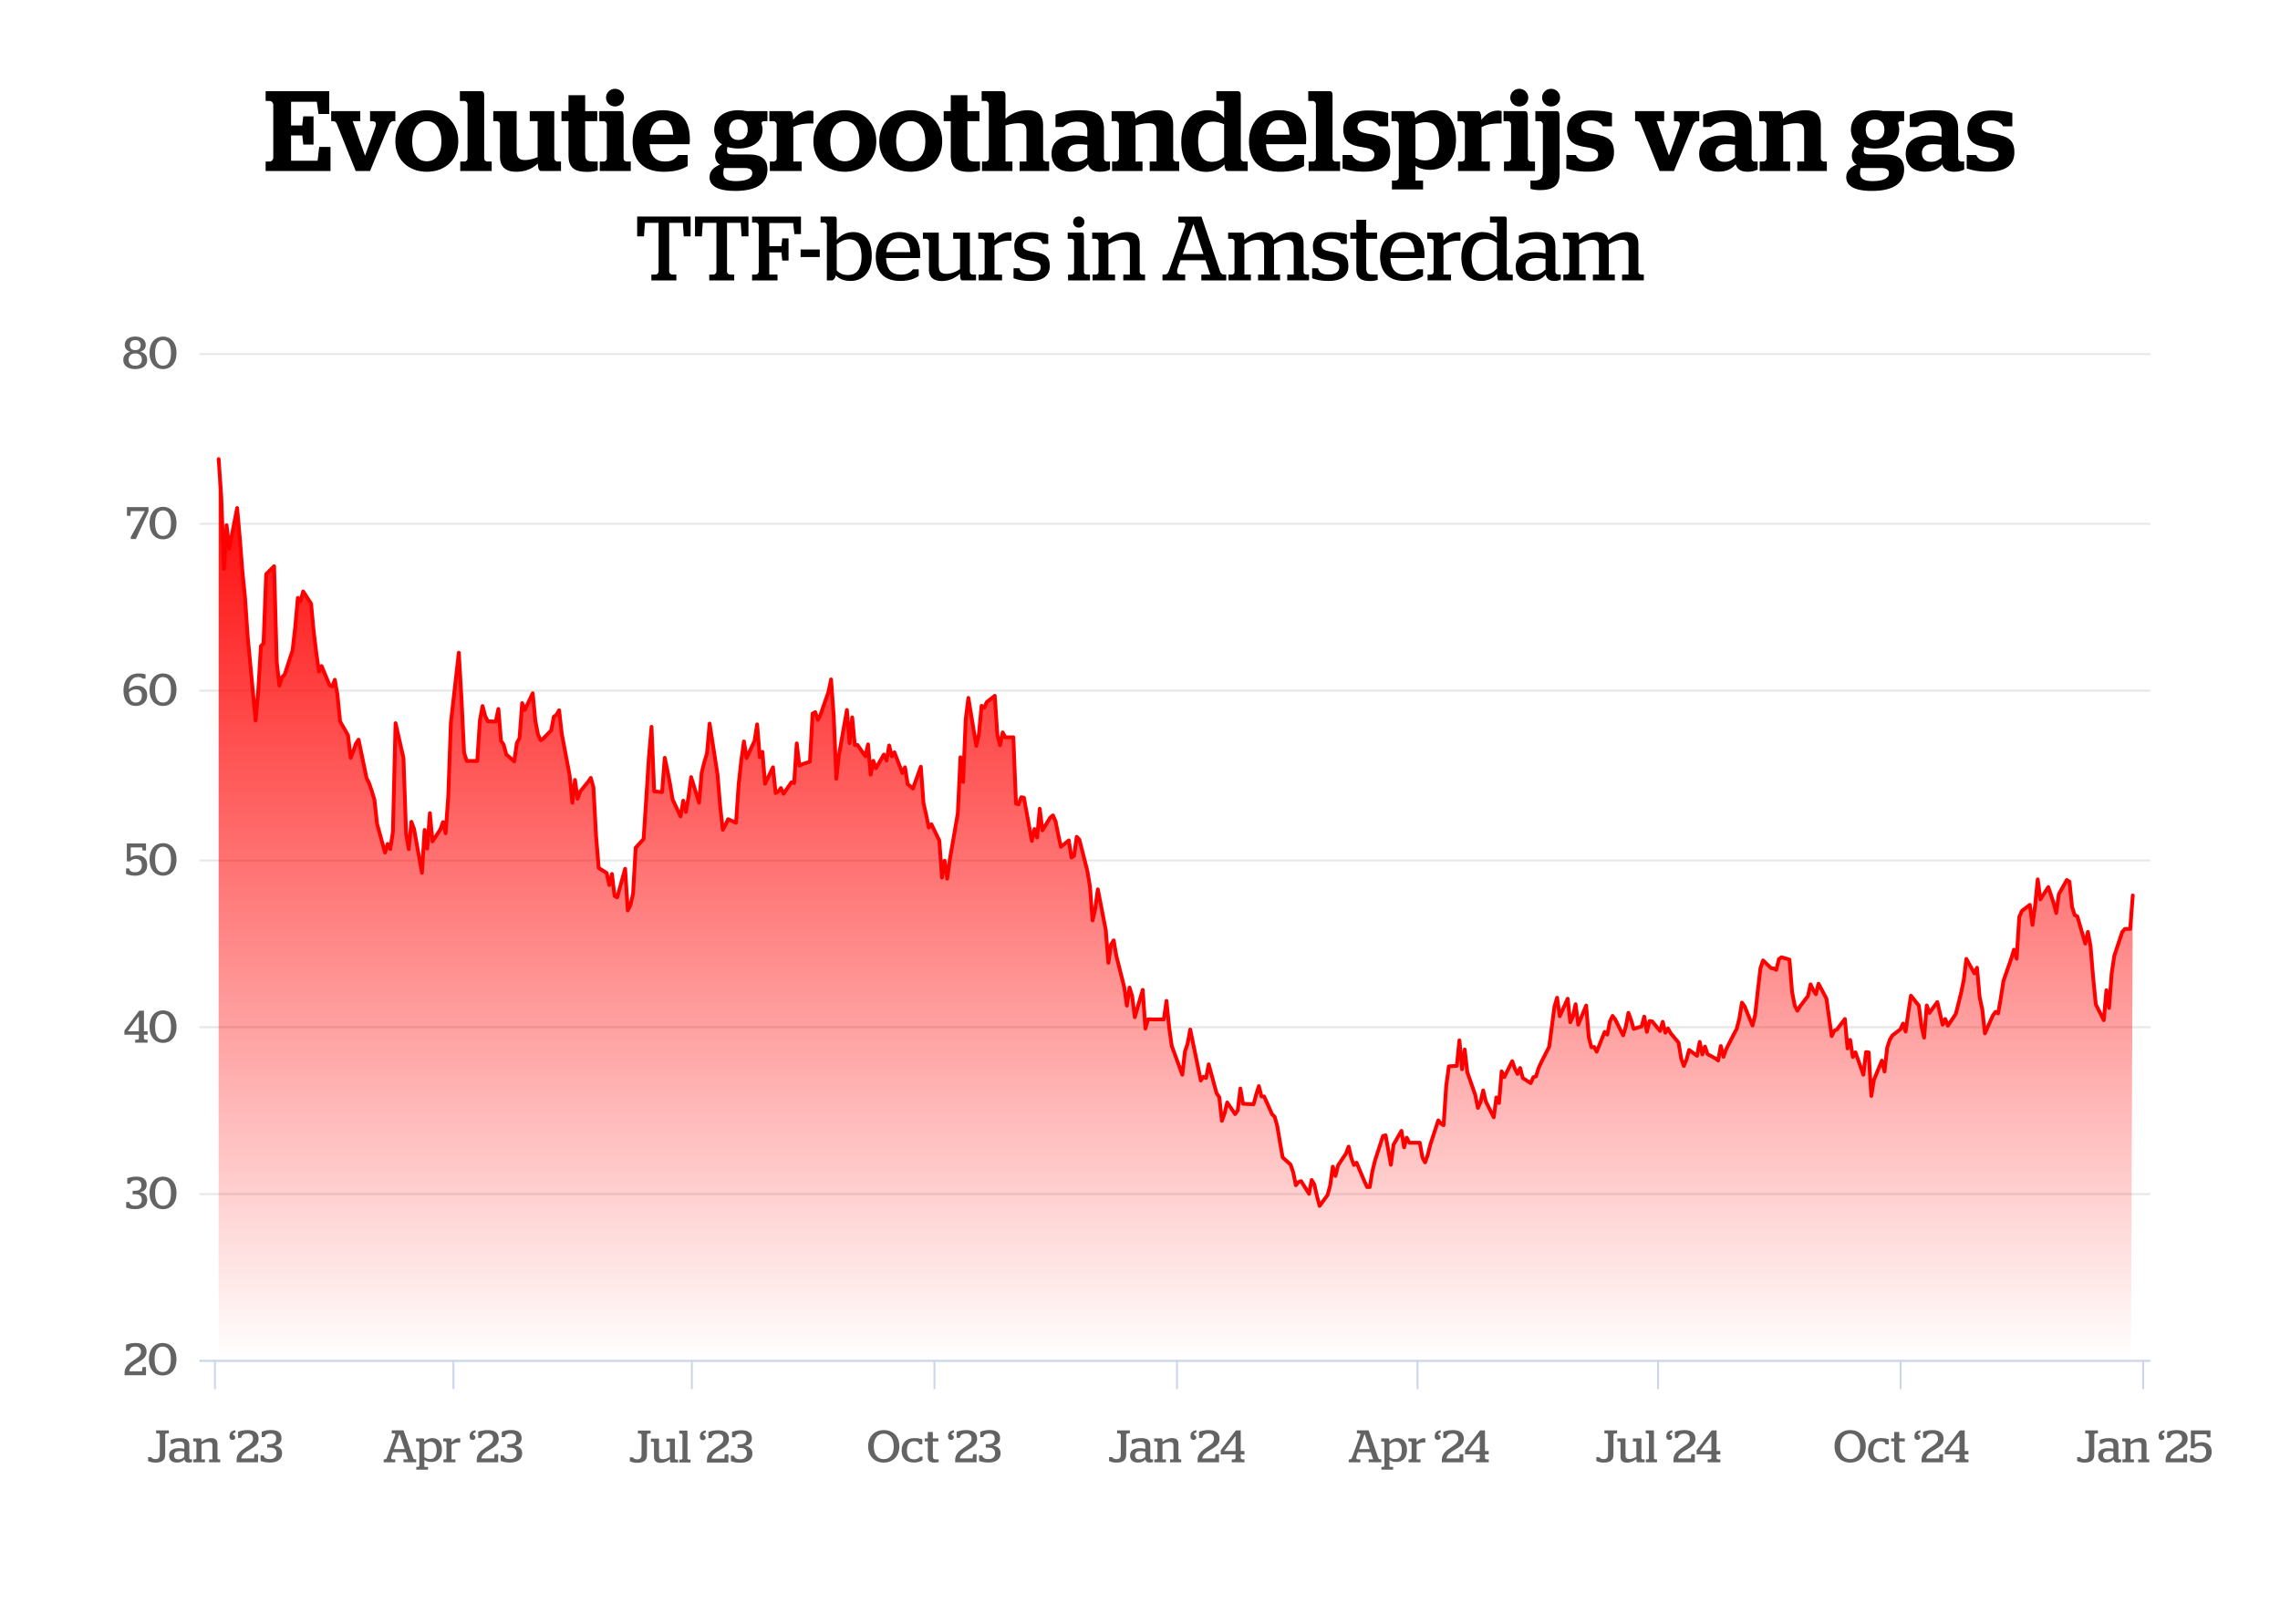 <?xml version="1.0" encoding="UTF-8"?>
<svg xmlns="http://www.w3.org/2000/svg" xmlns:xlink="http://www.w3.org/1999/xlink" viewBox="0 0 1200 855">
  <defs>
    <linearGradient id="linear-gradient" x1="618.39" y1="716.33" x2="618.39" y2="241.67" gradientUnits="userSpaceOnUse">
      <stop offset="0" stop-color="red" stop-opacity="0"/>
      <stop offset="1" stop-color="red"/>
    </linearGradient>
  </defs>
  <g id="BG">
    <rect x="-882" y="-171" width="3852" height="4590" fill="#fff"/>
  </g>
  <g id="Namen_auto_s" data-name="Namen auto&amp;apos;s">
    <g id="Layer_7" data-name="Layer 7">
      <rect x="105.02" y="187.16" width="1026.75" height="528.42" fill="none"/>
      <g>
        <path d="M105.02,716.36h1026.75" fill="none" stroke="#e6e6e6" stroke-miterlimit="3.99" stroke-width="1"/>
        <path d="M105.02,628.55h1026.75" fill="none" stroke="#e6e6e6" stroke-miterlimit="3.99" stroke-width="1"/>
        <path d="M105.02,540.74h1026.75" fill="none" stroke="#e6e6e6" stroke-miterlimit="3.99" stroke-width="1"/>
        <path d="M105.02,452.94h1026.75" fill="none" stroke="#e6e6e6" stroke-miterlimit="3.99" stroke-width="1"/>
        <path d="M105.02,363.56h1026.75" fill="none" stroke="#e6e6e6" stroke-miterlimit="3.99" stroke-width="1"/>
        <path d="M105.02,275.75h1026.75" fill="none" stroke="#e6e6e6" stroke-miterlimit="3.99" stroke-width="1"/>
        <path d="M105.02,186.38h1026.75" fill="none" stroke="#e6e6e6" stroke-miterlimit="3.99" stroke-width="1"/>
      </g>
      <rect x="105.02" y="187.16" width="1026.75" height="528.42" fill="none"/>
      <g>
        <path d="M113.13,715.9v15.36" fill="none" stroke="#ccd6eb" stroke-miterlimit="3.99" stroke-width="1"/>
        <path d="M238.64,715.9v15.36" fill="none" stroke="#ccd6eb" stroke-miterlimit="3.99" stroke-width="1"/>
        <path d="M364.14,715.9v15.36" fill="none" stroke="#ccd6eb" stroke-miterlimit="3.99" stroke-width="1"/>
        <path d="M491.81,715.9v15.36" fill="none" stroke="#ccd6eb" stroke-miterlimit="3.99" stroke-width="1"/>
        <path d="M619.47,715.9v15.36" fill="none" stroke="#ccd6eb" stroke-miterlimit="3.99" stroke-width="1"/>
        <path d="M746.06,715.9v15.36" fill="none" stroke="#ccd6eb" stroke-miterlimit="3.99" stroke-width="1"/>
        <path d="M872.65,715.9v15.36" fill="none" stroke="#ccd6eb" stroke-miterlimit="3.99" stroke-width="1"/>
        <path d="M1000.31,715.9v15.36" fill="none" stroke="#ccd6eb" stroke-miterlimit="3.99" stroke-width="1"/>
        <path d="M1127.98,715.9v15.36" fill="none" stroke="#ccd6eb" stroke-miterlimit="3.99" stroke-width="1"/>
        <path d="M105.02,716.36h1026.75" fill="none" stroke="#ccd6eb" stroke-miterlimit="3.99" stroke-width="1"/>
      </g>
      <path d="M115.08,241.67l1.39,19.99,1.39,37.83,1.39-23.03,1.39,12.36,4.17-21.4,1.39,15.57,1.39,17.83,1.39,13.95,1.39,20.34,4.17,44.17,1.39-15.58,1.39-23.56,1.39-1.46,1.39-36.45,4.17-4.18,1.39,50.29,1.39,12.6,1.39-4.5,1.39-1.31,4.17-12.81,1.39-12.31,1.39-15.29,1.39,1.77,1.39-5.15,4.17,6.4,1.39,14.75,1.39,11.37,1.39,9.68,1.39-2.93,4.17,10.08,1.39.69,1.39-3.55,1.39,8.01,1.39,13.93,4.17,7.3,1.39,11.87,1.39-3.52,1.39-3.99,1.39-2.06,4.17,20.12,1.39,2.84,1.39,4.1,1.39,4.55,1.39,12.72,4.17,15.12,1.39-4.56,1.39,2.7,1.39-9.09,1.39-57.19,4.17,18.35,1.39,39.9,1.39,8.07,1.39-14.41,1.39,3.72,4.17,23.15,1.39-22.59,1.39,9.87,1.39-18.69,1.39,14.85,4.11-6.28,1.39-3.87,1.39,5.86,1.39-19.31,1.39-38.87,4.17-36.86,1.39,23.77,1.39,28.83,1.39,4.42h5.55l1.39-21.44,1.39-7.49,1.39,5.25,1.39,2.78,4.17.12,1.39-6.61,1.39,16.8,1.39,2.03,1.39,5.14,4.17,3.61,1.39-9.65,1.39-2.52,1.39-18.51,1.39,3.65,4.17-8.83,1.39,14.48,1.39,7.23,1.39,3.06,1.39-.92,4.17-4.3,1.39-7.22,1.39-.94,1.39-2.43,1.39,12.33,4.17,22.04,1.39,14.34,1.39-12.03,1.39,9.9,1.39-3.85,4.17-5.08,1.39-2.06,1.39,5.06,1.39,25.62,1.39,16.76,4.17,2.62,1.39,6.34,1.39-5.83,1.39,11.57,1.39.8,4.17-15.09,1.39,21.95,1.39-2.75,1.39-6.08,1.39-24.18,4.17-4.61,1.39-21.33,1.39-21.74,1.39-15.98,1.39,33.97,4.17.41,1.39-18.05,1.39,6.47,1.39,7.31,1.39,8.18,4.17,8.86,1.39-8.29,1.39,5.96,1.39-7.85,1.39-10.5,4.17,13.49,1.39-15.86,1.39-5.55,1.39-4.62,1.39-15.64,4.17,26.83,1.39,16.87,1.39,12.21,1.39-2.55,1.39-3.04,4.17,1.92,1.39-20.29,1.39-12.64,1.39-9.91,1.39,8.72,4.17-8.95,1.39-8.75,1.39,17.29,1.39-2.83,1.39,16.78,4.17-8.67,1.39,13.6,1.39-.78,1.39-1.89,1.39,3.02,4.17-6.04,1.39.45,1.39-20.92,1.39,11.73,1.39-.7,4.17-1.42,1.39-25.32,1.39-.75,1.39,4.06,1.39-2.7,4.17-11.97,1.39-6.61,1.39,19.14,1.39,33.15,1.39-12.59,4.17-23.61,1.39,17.45,1.39-13.57,1.39,14.64,1.39-.12,4.17,5.98,1.39-6.3,1.39,15.99,1.39-7.31,1.39,3.91,4.17-7.23,1.39,3.24,1.39-8.01,1.39,5.76,1.39-2.15,4.17,10.86,1.39-2.99,1.39,8.84,1.39,1.18,1.39,1.22,4.17-11.51,1.39,19.08,1.39,6.09,1.39,6.84,1.39-1.73,4.17,8.58,1.39,19.52,1.39-8.92,1.39,9.47,1.39-10.32,4.17-24.08,1.39-29.54,1.39,13.07,1.39-33.11,1.39-11.17,4.17,25.25,1.39-6.29,1.39-14.79,1.39.96,1.39-2.98,4.17-3.28,1.39,20.75,1.39,5.32,1.39-6.82,1.39,2.65,4.22-.06,1.39,34.9,1.39.39,1.39-3.74,1.39.25,4.17,22.76,1.39-6.26,1.39,4.49,1.39-15.14,1.39,11.34,4.17-6.8,1.39-1.07,1.39,3.16,1.39,6.98,1.39,6.42,4.17-3.4,1.39,9.01,1.39-.9,1.39-9.98,1.39,1.44,4.17,16.34,1.39,8.17,1.39,18.05,1.39-6.06,1.39-10.3,4.17,21.41,1.39,17.24,1.39-9.58,1.39-2.22,1.39,8.13,4.17,16.52,1.39,9.73,1.39-9.53,1.39,4.56,1.39,11.03,4.17-14.37,1.39,20.41,1.39-4.91,1.39-.02,1.39.07h5.55l1.39-9.75,1.39,13.78,1.39,9.93,5.55,15.14,1.39-12.2,1.39-4.1,1.39-7.49,4.17,20.04,1.39,6.83,1.39-2,1.39.69,1.39-7.25,4.17,15.3,1.39,1.96,1.39,12.51,1.39-3.86,1.39-5.79,4.17,6.11,1.39-2,1.39-11.48,1.39,8.04,1.39.07,4.17.19,1.39-5.21,1.39-4.34,1.39,5.47,1.39-.02,4.17,9.34,1.39,1.38,1.39,5.09,1.39,8.25,1.39,8,4.17,3.77,1.39,4.05,1.39,6.84,1.39-1.69,1.39-.48,4.17,6.68,1.39-7.28,1.39,2.36,1.39,6.07,1.39,5.23,4.17-5.69,1.39-5.06,1.39-9.93,1.39,4.91,1.39-5.57,4.17-6.24,1.39-3.64,1.39,5.96,1.39,3.72,1.39-1.22,4.17,9.87,1.39,2.98,1.39-.05,1.39-8.34,1.39-5.66,4.17-12.82,1.39-.4,1.39,7.64,1.39,7.87,1.39-10.57,4.17-7.29,1.39,8.7,1.39-5.1,1.39,2.68h5.5l1.39,7.83,1.39,2.52,1.39-3.89,1.39-5.57,4.17-12.66,1.39,1.7,1.39.85,1.39-20.67,1.39-10.32,4.17-.29,1.39-13.39,1.39,15.21,1.39-10.41,1.39,12,4.17,11.92,1.39,6.84,1.39-3.1,1.39-6.12,1.39,5.83,4.17,8.34,1.39-10.47,1.39,2.93,1.39-16.66,1.39,3.02,4.17-8.38,1.39,3.96,1.39,2.75,1.39-3.11,1.39,5.27,4.17,2.68,1.39-3.13,1.39-.4,1.39-4.42,1.39-3.05,4.17-8.15,1.39-10.62,1.39-10.53,1.39-4.65,1.39,9.76,4.17-9.26,1.39,12.43,1.39-3.14,1.39-6.38,1.39,10.82,4.17-10.13,1.39,16.81,1.39,5.18,1.39-.2,1.39,2.54,4.17-10.43,1.39,1.44,1.39-6.99,1.39-2.87,1.39,1.81,4.17,8.43,1.39-4.47,1.39-7.41,1.39,3.7,1.39,4.77,4.17-1.28,1.39-5.2,1.39,8.06,1.39-5.74,1.39.2,4.17,5.05,1.39-4.83,1.39,5.77,1.39-2.28,1.39,2.52,4.17,4.96,1.39,8.43,1.39,3.85,1.39-3.35,1.39-5.07,4.17,3.09,1.39-7.36,1.39,6.63,1.39-4.13,1.39,4,4.17,2.26,1.39,1.07,1.39-7.62,1.39,5.67,1.39-3.91,4.17-8.2,1.39-2.53,1.39-5.37,1.39-8.53,1.39,1.91,4.17,10.17,1.39-5.51,1.39-12.66,1.39-11.94,1.39-4.19,4.17,4.05,1.39.19,1.39.74,1.39-5.61,1.39-1.02,4.17,1.22,1.39,17.01,1.39,7.24,1.39,2.68,1.39-2.27,4.17-5.46,1.39-6.18,1.39,3.06,1.39,2.16,1.39-5.53,4.17,7.81,1.39,10,1.39,9.8,1.39-2.86,1.39-.69,4.17-5.49,1.39,15.49,1.39-4.47,1.39,8.99,1.39-2.47,4.17,11.82,1.39-11.94,1.39.15,1.39,22.92,1.39-8.46,4.17-10.13,1.39,5.76,1.39-12.5,1.39-4.23,1.39-2.28,4.17-3.22,1.39-3.01,1.39,4.22,1.39-9.88,1.39-9.04,4.17,5.21,1.39,10.96,1.39,5.94,1.39-16.96,1.39,3.94,4.17-5.73,1.39,5.87,1.39,6.06,1.39-3.03,1.39,3.58,4.17-6.23,1.39-5.46,1.39-5.61,1.39-6.59,1.39-11.29,4.22,7.58,1.39-2.95,1.39,15.46,1.39,6.54,1.39,12.54,4.17-9.4,1.39-1.88,1.39.78,1.39-7.97,1.39-9.04,4.17-12.02,1.39-4.54,1.39,4.77,1.39-21.9,1.39-3.25,4.17-3.2,1.39,10.58,1.39-10.22,1.39-13.77,1.39,10.55,4.17-6.46,1.39,4.08,1.39,4.26,1.39,5.28,1.39-9.94,4.17-7.43,1.39.86,1.39,13.31,1.39,4.36,1.39.63,4.17,14.31,1.39-6.14,1.39,7.56,1.39,16.65,1.39,13.99,4.17,8.26,1.39-15.75,1.39,9.32,1.39-18.24,1.39-9.26,4.17-12.46,1.39-1.64h2.78l1.39-17.61" fill="none" stroke="red" stroke-linecap="round" stroke-linejoin="round" stroke-width="1.99"/>
    </g>
    <path d="M1120.72,716.33H115.08V241.67l1.39,19.99,1.39,37.83,1.39-23.03,1.39,12.36,4.17-21.4,1.39,15.57,1.39,17.83,1.39,13.95,1.39,20.34,4.17,44.17,1.39-15.58,1.39-23.56,1.39-1.46,1.39-36.45,4.17-4.18,1.39,50.29,1.39,12.6,1.39-4.5,1.39-1.31,4.17-12.81,1.39-12.31,1.39-15.29,1.39,1.77,1.39-5.15,4.17,6.4,1.39,14.75,1.39,11.37,1.39,9.68,1.39-2.93,4.17,10.08,1.39.69,1.39-3.55,1.39,8.01,1.39,13.93,4.17,7.3,1.39,11.87,1.39-3.52,1.39-3.99,1.39-2.06,4.17,20.12,1.39,2.84,1.39,4.1,1.39,4.55,1.39,12.72,4.17,15.12,1.39-4.56,1.39,2.7,1.39-9.09,1.39-57.19,4.17,18.35,1.39,39.9,1.39,8.07,1.39-14.41,1.39,3.72,4.17,23.15,1.39-22.59,1.39,9.87,1.39-18.69,1.39,14.85,4.11-6.28,1.39-3.87,1.39,5.86,1.39-19.31,1.39-38.87,4.17-36.86,1.39,23.77,1.39,28.83,1.39,4.42h5.55l1.39-21.44,1.39-7.49,1.39,5.25,1.39,2.78,4.17.12,1.39-6.61,1.39,16.8,1.39,2.03,1.39,5.14,4.17,3.61,1.39-9.65,1.39-2.52,1.39-18.51,1.39,3.65,4.17-8.83,1.39,14.48,1.39,7.23,1.39,3.06,1.39-.92,4.17-4.3,1.39-7.22,1.39-.94,1.39-2.43,1.39,12.33,4.17,22.04,1.39,14.34,1.39-12.03,1.39,9.9,1.39-3.85,4.17-5.08,1.39-2.06,1.39,5.06,1.39,25.62,1.39,16.76,4.17,2.62,1.39,6.34,1.39-5.83,1.39,11.57,1.39.8,4.17-15.09,1.39,21.95,1.39-2.75,1.39-6.08,1.39-24.18,4.17-4.61,1.39-21.33,1.39-21.74,1.39-15.98,1.39,33.97,4.17.41,1.39-18.05,1.39,6.47,1.39,7.31,1.39,8.18,4.17,8.86,1.39-8.29,1.39,5.96,1.39-7.85,1.39-10.5,4.17,13.49,1.39-15.86,1.39-5.55,1.39-4.62,1.39-15.64,4.17,26.83,1.39,16.87,1.39,12.21,1.39-2.55,1.39-3.04,4.17,1.92,1.39-20.29,1.39-12.64,1.39-9.91,1.39,8.72,4.17-8.95,1.39-8.75,1.39,17.29,1.39-2.83,1.39,16.78,4.17-8.67,1.39,13.6,1.39-.78,1.39-1.89,1.39,3.02,4.17-6.04,1.39.45,1.39-20.92,1.39,11.73,1.39-.7,4.17-1.42,1.39-25.32,1.39-.75,1.39,4.06,1.39-2.7,4.17-11.97,1.39-6.61,1.39,19.14,1.39,33.15,1.39-12.59,4.17-23.61,1.39,17.45,1.39-13.57,1.39,14.64,1.39-.12,4.17,5.98,1.39-6.3,1.39,15.99,1.39-7.31,1.39,3.91,4.17-7.23,1.39,3.24,1.39-8.01,1.39,5.76,1.39-2.15,4.17,10.86,1.39-2.99,1.39,8.84,1.39,1.18,1.39,1.22,4.17-11.51,1.39,19.08,1.39,6.09,1.39,6.84,1.39-1.73,4.17,8.58,1.39,19.52,1.39-8.92,1.39,9.47,1.39-10.32,4.17-24.08,1.39-29.54,1.39,13.07,1.39-33.11,1.39-11.17,4.17,25.25,1.39-6.29,1.39-14.79,1.39.96,1.39-2.98,4.17-3.28,1.39,20.75,1.39,5.32,1.39-6.82,1.39,2.65,4.22-.06,1.39,34.9,1.39.39,1.39-3.74,1.39.25,4.17,22.76,1.39-6.26,1.39,4.49,1.39-15.14,1.39,11.34,4.17-6.8,1.39-1.07,1.39,3.16,1.39,6.98,1.39,6.42,4.17-3.4,1.39,9.01,1.39-.9,1.39-9.98,1.39,1.44,4.17,16.34,1.39,8.17,1.39,18.05,1.39-6.06,1.39-10.3,4.17,21.41,1.39,17.24,1.39-9.58,1.39-2.22,1.39,8.13,4.17,16.52,1.39,9.73,1.39-9.53,1.39,4.56,1.39,11.03,4.17-14.37,1.39,20.41,1.39-4.91,1.39-.02,1.39.07h5.55l1.39-9.75,1.39,13.78,1.39,9.93,5.55,15.14,1.39-12.2,1.39-4.1,1.39-7.49,4.17,20.04,1.39,6.83,1.39-2,1.39.69,1.39-7.25,4.17,15.3,1.39,1.96,1.39,12.51,1.39-3.86,1.39-5.79,4.17,6.11,1.39-2,1.39-11.48,1.39,8.04,1.39.07,4.17.19,1.39-5.21,1.39-4.34,1.39,5.47,1.39-.02,4.17,9.34,1.39,1.38,1.39,5.09,1.39,8.25,1.39,8,4.17,3.77,1.39,4.05,1.39,6.84,1.39-1.69,1.39-.48,4.17,6.68,1.39-7.28,1.39,2.36,1.39,6.07,1.39,5.23,4.17-5.69,1.39-5.06,1.39-9.93,1.39,4.91,1.39-5.57,4.17-6.24,1.39-3.64,1.39,5.96,1.39,3.72,1.39-1.22,4.17,9.87,1.39,2.98,1.39-.05,1.39-8.34,1.39-5.66,4.17-12.82,1.39-.4,1.39,7.64,1.39,7.87,1.39-10.57,4.17-7.29,1.39,8.7,1.39-5.1,1.39,2.68h5.5l1.39,7.83,1.39,2.52,1.39-3.89,1.39-5.57,4.17-12.66,1.39,1.7,1.39.85,1.39-20.67,1.39-10.32,4.17-.29,1.39-13.39,1.39,15.21,1.39-10.41,1.39,12,4.17,11.92,1.39,6.84,1.39-3.1,1.39-6.12,1.39,5.83,4.17,8.34,1.39-10.47,1.39,2.93,1.39-16.66,1.39,3.02,4.17-8.38,1.39,3.96,1.39,2.75,1.39-3.11,1.39,5.27,4.17,2.68,1.39-3.13,1.39-.4,1.39-4.42,1.39-3.05,4.17-8.15,1.39-10.62,1.39-10.53,1.39-4.65,1.39,9.76,4.17-9.26,1.39,12.43,1.39-3.14,1.39-6.38,1.39,10.82,4.17-10.13,1.39,16.81,1.39,5.18,1.39-.2,1.39,2.54,4.17-10.43,1.39,1.44,1.39-6.99,1.39-2.87,1.39,1.81,4.17,8.43,1.39-4.47,1.39-7.41,1.39,3.7,1.39,4.77,4.17-1.28,1.39-5.2,1.39,8.06,1.39-5.74,1.39.2,4.17,5.05,1.39-4.83,1.39,5.77,1.39-2.28,1.39,2.52,4.17,4.96,1.39,8.43,1.39,3.85,1.39-3.35,1.39-5.07,4.17,3.09,1.39-7.36,1.39,6.63,1.39-4.13,1.39,4,4.17,2.26,1.39,1.07,1.39-7.62,1.39,5.67,1.39-3.91,4.17-8.2,1.39-2.53,1.39-5.37,1.39-8.53,1.39,1.91,4.17,10.17,1.39-5.51,1.39-12.66,1.39-11.94,1.39-4.19,4.17,4.05,1.39.19,1.39.74,1.39-5.61,1.39-1.02,4.17,1.22,1.39,17.01,1.39,7.24,1.39,2.68,1.39-2.27,4.17-5.46,1.39-6.18,1.39,3.06,1.39,2.16,1.39-5.53,4.17,7.81,1.39,10,1.39,9.8,1.39-2.86,1.39-.69,4.17-5.49,1.39,15.49,1.39-4.47,1.39,8.99,1.39-2.47,4.17,11.82,1.39-11.94,1.39.15,1.39,22.92,1.39-8.46,4.17-10.13,1.39,5.76,1.39-12.5,1.39-4.23,1.39-2.28,4.17-3.22,1.39-3.01,1.39,4.22,1.39-9.88,1.39-9.04,4.17,5.21,1.39,10.96,1.39,5.94,1.39-16.96,1.39,3.94,4.17-5.73,1.39,5.87,1.39,6.06,1.39-3.03,1.39,3.58,4.17-6.23,1.39-5.46,1.39-5.61,1.39-6.59,1.39-11.29,4.22,7.58,1.39-2.95,1.39,15.46,1.39,6.54,1.39,12.54,4.17-9.4,1.39-1.88,1.39.78,1.39-7.97,1.39-9.04,4.17-12.02,1.39-4.54,1.39,4.77,1.39-21.9,1.39-3.25,4.17-3.2,1.39,10.58,1.39-10.22,1.39-13.77,1.39,10.55,4.17-6.46,1.39,4.08,1.39,4.26,1.39,5.28,1.39-9.94,4.17-7.43,1.39.86,1.39,13.31,1.39,4.36,1.39.63,4.17,14.31,1.39-6.14,1.39,7.56,1.39,16.65,1.39,13.99,4.17,8.26,1.39-15.75,1.39,9.32,1.39-18.24,1.39-9.26,4.17-12.46,1.39-1.64h2.78l1.39-17.61-.99,244.98Z" fill="url(#linear-gradient)"/>
  </g>
  <g id="Layer_8" data-name="Layer 8">
    <g>
      <path d="M139.81,85.02h2.28c.9,0,1.74-1.08,1.74-1.86v-28.14c0-.78-.84-1.86-1.74-1.86h-2.28v-5.16h33.48v12h-5.64l-.9-6.42h-13.56v12.48h5.88l.54-4.8h5.4v14.82h-5.4l-.48-4.8h-5.94v13.32h13.98l.84-7.26h5.94v12.66h-34.14v-4.98Z"/>
      <path d="M177.37,65.46c-.36-1.02-1.08-1.68-1.92-1.68h-1.14v-5.28h15.3v5.28h-3.96l6.42,18h.12l5.1-14.04c.84-2.34,1.08-3.96-1.56-3.96h-.96v-5.28h13.32v5.28h-1.02c-.96,0-1.8.72-2.28,1.86l-10.02,24.36h-7.56l-9.84-24.54Z"/>
      <path d="M208.08,74.4c0-10.14,7.38-16.38,16.56-16.38s16.56,6.24,16.56,16.38-7.38,16.02-16.56,16.02-16.56-5.94-16.56-16.02ZM232.32,74.46c0-7.14-3.3-10.68-7.68-10.68s-7.68,3.54-7.68,10.68,3.3,10.44,7.68,10.44,7.68-3.36,7.68-10.44Z"/>
      <path d="M242.23,85.02h2.34c.72,0,1.5-.84,1.5-1.5v-28.74c0-.66-.78-1.62-1.5-1.62h-2.52v-5.16h11.28c1.02,0,1.5.72,1.5,2.04v33.48c0,.72.84,1.5,1.5,1.5h2.46v4.98h-16.56v-4.98Z"/>
      <path d="M263.16,82.62v-17.34c0-.72-.84-1.5-1.5-1.5h-2.04v-5.28h12.3v21.36c0,3.42,1.68,4.38,4.44,4.38,2.28,0,4.68-.72,6.6-1.5v-18.96h-4.14v-5.28h12.9v24.9c0,.66.78,1.62,1.5,1.62h2.04v4.98h-10.44c-1.02,0-1.56-.78-1.8-3.9-2.88,2.7-6.36,4.32-11.4,4.32-4.38,0-8.46-1.68-8.46-7.8Z"/>
      <path d="M295.5,58.5h3.72v-8.4h8.76v8.4h6.36v5.28h-6.36v17.28c0,3.36,1.2,3.96,4.44,3.96h2.16v4.68c-1.32.42-3.18.78-5.64.78-6.06,0-9.72-1.92-9.72-8.46v-18.24h-3.72v-5.28Z"/>
      <path d="M315.66,85.02h2.28c.72,0,1.44-.84,1.44-1.5v-18.12c0-.66-.72-1.62-1.44-1.62h-2.52v-5.28h11.34c.96,0,1.44.96,1.44,3.36v21.66c0,.72.78,1.5,1.5,1.5h2.28v4.98h-16.32v-4.98ZM318.96,51.42c0-2.58,2.1-4.68,4.74-4.68s4.74,2.1,4.74,4.68-2.1,4.62-4.74,4.62-4.74-2.04-4.74-4.62Z"/>
      <path d="M341.88,75.9c.36,6.24,3.12,9.12,8.16,9.12,3.9,0,5.28-1.38,6.9-3.42h4.98v5.76c-2.58,1.56-6,3.06-12.6,3.06-10.92,0-16.38-6.12-16.38-16.02s6.3-16.38,15.78-16.38,14.34,4.8,14.34,15.48c0,1.08-.12,2.1-.12,2.4h-21.06ZM342,70.92h12.3c-.3-5.52-1.98-7.68-5.58-7.68s-6.06,2.28-6.72,7.68Z"/>
      <path d="M373.44,93.24c0-3.6,2.82-5.52,5.52-6.6-1.5-.78-2.58-2.52-2.58-4.56,0-2.64,1.56-4.68,3.66-6.06-2.64-1.74-4.14-4.38-4.14-7.74,0-6.18,5.1-10.26,12.72-10.26,1.5,0,2.94.18,4.26.48h11.04v5.28h-1.86c-.54,0-1.32.54-1.32,1.08.36,1.02.6,2.22.6,3.42,0,6.12-5.1,9.9-12.72,9.9-2.16,0-4.08-.3-5.76-.84-.18.66-.24,1.5-.24,2.04,0,1.38.9,1.92,2.64,1.92h8.76c6.72,0,9.9,2.46,9.9,7.86,0,6.66-4.68,11.34-16.98,11.34-9.72,0-13.5-2.94-13.5-7.26ZM395.94,91.2c0-1.8-1.08-2.76-4.2-2.76h-10.68c-.3.9-.36,1.8-.36,2.76,0,2.7,1.8,4.14,6.6,4.14,5.82,0,8.64-1.56,8.64-4.14ZM393.54,68.28c0-3.6-1.98-5.4-4.92-5.4s-4.92,1.8-4.92,5.4,1.98,5.4,4.92,5.4,4.92-1.86,4.92-5.4Z"/>
      <path d="M405.18,85.02h2.1c.72,0,1.5-.84,1.5-1.5v-18.12c0-.66-.78-1.62-1.5-1.62h-2.34v-5.28h10.74c1.02,0,1.68.9,1.8,4.56,2.1-2.58,4.56-4.86,8.7-4.86.66,0,1.32.12,1.92.3v6.48h-1.5c-4.56,0-7.32.96-9.06,1.92v18.12h4.38v4.98h-16.74v-4.98Z"/>
      <path d="M428.1,74.4c0-10.14,7.38-16.38,16.56-16.38s16.56,6.24,16.56,16.38-7.38,16.02-16.56,16.02-16.56-5.94-16.56-16.02ZM452.34,74.46c0-7.14-3.3-10.68-7.68-10.68s-7.68,3.54-7.68,10.68,3.3,10.44,7.68,10.44,7.68-3.36,7.68-10.44Z"/>
      <path d="M462.78,74.4c0-10.14,7.38-16.38,16.56-16.38s16.56,6.24,16.56,16.38-7.38,16.02-16.56,16.02-16.56-5.94-16.56-16.02ZM487.02,74.46c0-7.14-3.3-10.68-7.68-10.68s-7.68,3.54-7.68,10.68,3.3,10.44,7.68,10.44,7.68-3.36,7.68-10.44Z"/>
      <path d="M496.68,58.5h3.72v-8.4h8.76v8.4h6.36v5.28h-6.36v17.28c0,3.36,1.2,3.96,4.44,3.96h2.16v4.68c-1.32.42-3.18.78-5.64.78-6.06,0-9.72-1.92-9.72-8.46v-18.24h-3.72v-5.28Z"/>
      <path d="M536.64,85.02h3.6v-16.14c0-3.12-1.2-4.02-4.14-4.02-2.52,0-4.86.54-6.9,1.2v18.96h3.66v4.98h-16.02v-4.98h2.1c.72,0,1.5-.84,1.5-1.5v-28.74c0-.66-.78-1.62-1.5-1.62h-2.28v-5.16h11.04c.96,0,1.5.72,1.5,2.04v12.48c2.88-2.7,6.96-4.5,11.64-4.5,4.38,0,8.16,1.74,8.16,7.86v17.64c0,.72.78,1.5,1.5,1.5h1.68v4.98h-15.54v-4.98Z"/>
      <path d="M553.44,80.88c0-6.6,5.16-9.6,12.42-9.6,2.64,0,4.44.24,6.42.72v-3.3c0-3.18-1.74-4.68-5.46-4.68s-5.7,1.44-7.26,2.82h-4.02v-6.42c2.94-1.32,6.9-2.4,13.02-2.4,8.16,0,12.48,2.64,12.48,9.84v15.66c0,.72.78,1.5,1.5,1.5h1.68v4.2c-1.2.72-3,1.2-5.28,1.2-3.66,0-5.52-1.44-6.3-3.96-2.34,2.88-5.28,3.9-9.12,3.9-5.88,0-10.08-3.24-10.08-9.48ZM572.28,82.98v-6.72c-1.38-.24-2.94-.36-4.62-.36-3.54,0-5.7,1.44-5.7,4.62s1.86,4.68,4.8,4.68c2.22,0,4.02-.84,5.52-2.22Z"/>
      <path d="M585.3,85.02h2.1c.72,0,1.5-.84,1.5-1.5v-18.12c0-.66-.78-1.62-1.5-1.62h-2.34v-5.28h10.74c1.02,0,1.62.84,1.8,4.08,2.94-2.76,6.96-4.56,11.7-4.56,4.38,0,8.16,1.74,8.16,7.86v17.64c0,.72.78,1.5,1.5,1.5h1.68v4.98h-15.54v-4.98h3.6v-16.14c0-3.12-1.2-4.02-4.14-4.02-2.52,0-4.86.54-6.9,1.2v18.96h3.66v4.98h-16.02v-4.98Z"/>
      <path d="M621.72,74.64c0-11.88,7.44-16.62,13.56-16.62,4.38,0,6.96,1.62,9,4.08v-8.94h-4.08v-5.16h11.34c1.02,0,1.5.78,1.5,2.04v33.36c0,.66.78,1.62,1.5,1.62h2.16v4.98h-10.68c-.9,0-1.44-1.32-1.62-3.54-2.04,2.34-5.22,4.02-9.6,4.02-6.3,0-13.08-3.78-13.08-15.84ZM644.28,82.68v-17.28c-1.56-.72-3.72-1.38-5.82-1.38-4.14,0-7.86,2.4-7.86,10.38,0,8.64,3.54,10.8,7.14,10.8,2.76,0,4.8-1.02,6.54-2.52Z"/>
      <path d="M666.3,75.9c.36,6.24,3.12,9.12,8.16,9.12,3.9,0,5.28-1.38,6.9-3.42h4.98v5.76c-2.58,1.56-6,3.06-12.6,3.06-10.92,0-16.38-6.12-16.38-16.02s6.3-16.38,15.78-16.38,14.34,4.8,14.34,15.48c0,1.08-.12,2.1-.12,2.4h-21.06ZM666.42,70.92h12.3c-.3-5.52-1.98-7.68-5.58-7.68s-6.06,2.28-6.72,7.68Z"/>
      <path d="M688.74,85.02h2.34c.72,0,1.5-.84,1.5-1.5v-28.74c0-.66-.78-1.62-1.5-1.62h-2.52v-5.16h11.28c1.02,0,1.5.72,1.5,2.04v33.48c0,.72.84,1.5,1.5,1.5h2.46v4.98h-16.56v-4.98Z"/>
      <path d="M706.62,88.68v-7.08h5.04c.72,2.22,3.54,3.6,6.3,3.6,3.36,0,5.4-1.44,5.4-3.72s-1.38-3.3-6.42-4.02c-6.78-.96-9.96-3.3-9.96-9.48s4.8-9.84,12.84-9.84c4.92,0,8.28.54,10.8,1.38v6.96h-4.86c-1.02-1.86-2.94-3.06-6.24-3.06s-5.04,1.32-5.04,3.3,1.14,3.06,6.48,3.84c7.62,1.14,10.74,3.24,10.74,9.6s-4.14,10.2-13.68,10.2c-5.7,0-8.82-.84-11.4-1.68Z"/>
      <path d="M732.6,95.04h2.1c.72,0,1.5-.78,1.5-1.5v-28.14c0-.66-.78-1.62-1.5-1.62h-2.34v-5.28h10.74c.96,0,1.56.72,1.74,3.66,2.34-2.34,5.4-4.14,9.6-4.14,5.94,0,11.88,4.32,11.88,15.54s-6.9,15.84-13.56,15.84c-3.6,0-6-.84-7.8-2.16v7.8h4.02v4.68h-16.38v-4.68ZM744.96,65.46v17.58c1.32.84,2.88,1.38,5.1,1.38,3.6,0,7.38-1.68,7.38-10.08s-3.42-10.02-7.26-10.02c-1.56,0-3.48.48-5.22,1.14Z"/>
      <path d="M767.4,85.02h2.1c.72,0,1.5-.84,1.5-1.5v-18.12c0-.66-.78-1.62-1.5-1.62h-2.34v-5.28h10.74c1.02,0,1.68.9,1.8,4.56,2.1-2.58,4.56-4.86,8.7-4.86.66,0,1.32.12,1.92.3v6.48h-1.5c-4.56,0-7.32.96-9.06,1.92v18.12h4.38v4.98h-16.74v-4.98Z"/>
      <path d="M791.58,85.02h2.28c.72,0,1.44-.84,1.44-1.5v-18.12c0-.66-.72-1.62-1.44-1.62h-2.52v-5.28h11.34c.96,0,1.44.96,1.44,3.36v21.66c0,.72.78,1.5,1.5,1.5h2.28v4.98h-16.32v-4.98ZM794.88,51.42c0-2.58,2.1-4.68,4.74-4.68s4.74,2.1,4.74,4.68-2.1,4.62-4.74,4.62-4.74-2.04-4.74-4.62Z"/>
      <path d="M805.5,95.04h2.04c3.3,0,4.5-1.26,4.5-4.26v-25.38c0-.66-.72-1.62-1.44-1.62h-2.52v-5.28h11.34c.96,0,1.44.96,1.44,3.36v29.46c0,6.6-3.78,8.76-10.26,8.76-2.04,0-3.72-.24-5.1-.66v-4.38ZM811.62,51.42c0-2.58,2.1-4.68,4.74-4.68s4.74,2.1,4.74,4.68-2.1,4.62-4.74,4.62-4.74-2.04-4.74-4.62Z"/>
      <path d="M824.4,88.68v-7.08h5.04c.72,2.22,3.54,3.6,6.3,3.6,3.36,0,5.4-1.44,5.4-3.72s-1.38-3.3-6.42-4.02c-6.78-.96-9.96-3.3-9.96-9.48s4.8-9.84,12.84-9.84c4.92,0,8.28.54,10.8,1.38v6.96h-4.86c-1.02-1.86-2.94-3.06-6.24-3.06s-5.04,1.32-5.04,3.3,1.14,3.06,6.48,3.84c7.62,1.14,10.74,3.24,10.74,9.6s-4.14,10.2-13.68,10.2c-5.7,0-8.82-.84-11.4-1.68Z"/>
      <path d="M863.64,65.46c-.36-1.02-1.08-1.68-1.92-1.68h-1.14v-5.28h15.3v5.28h-3.96l6.42,18h.12l5.1-14.04c.84-2.34,1.08-3.96-1.56-3.96h-.96v-5.28h13.32v5.28h-1.02c-.96,0-1.8.72-2.28,1.86l-10.02,24.36h-7.56l-9.84-24.54Z"/>
      <path d="M894.3,80.88c0-6.6,5.16-9.6,12.42-9.6,2.64,0,4.44.24,6.42.72v-3.3c0-3.18-1.74-4.68-5.46-4.68s-5.7,1.44-7.26,2.82h-4.02v-6.42c2.94-1.32,6.9-2.4,13.02-2.4,8.16,0,12.48,2.64,12.48,9.84v15.66c0,.72.78,1.5,1.5,1.5h1.68v4.2c-1.2.72-3,1.2-5.28,1.2-3.66,0-5.52-1.44-6.3-3.96-2.34,2.88-5.28,3.9-9.12,3.9-5.88,0-10.08-3.24-10.08-9.48ZM913.14,82.98v-6.72c-1.38-.24-2.94-.36-4.62-.36-3.54,0-5.7,1.44-5.7,4.62s1.86,4.68,4.8,4.68c2.22,0,4.02-.84,5.52-2.22Z"/>
      <path d="M926.16,85.02h2.1c.72,0,1.5-.84,1.5-1.5v-18.12c0-.66-.78-1.62-1.5-1.62h-2.34v-5.28h10.74c1.02,0,1.62.84,1.8,4.08,2.94-2.76,6.96-4.56,11.7-4.56,4.38,0,8.16,1.74,8.16,7.86v17.64c0,.72.78,1.5,1.5,1.5h1.68v4.98h-15.54v-4.98h3.6v-16.14c0-3.12-1.2-4.02-4.14-4.02-2.52,0-4.86.54-6.9,1.2v18.96h3.66v4.98h-16.02v-4.98Z"/>
      <path d="M971.7,93.24c0-3.6,2.82-5.52,5.52-6.6-1.5-.78-2.58-2.52-2.58-4.56,0-2.64,1.56-4.68,3.66-6.06-2.64-1.74-4.14-4.38-4.14-7.74,0-6.18,5.1-10.26,12.72-10.26,1.5,0,2.94.18,4.26.48h11.04v5.28h-1.86c-.54,0-1.32.54-1.32,1.08.36,1.02.6,2.22.6,3.42,0,6.12-5.1,9.9-12.72,9.9-2.16,0-4.08-.3-5.76-.84-.18.66-.24,1.5-.24,2.04,0,1.38.9,1.92,2.64,1.92h8.76c6.72,0,9.9,2.46,9.9,7.86,0,6.66-4.68,11.34-16.98,11.34-9.72,0-13.5-2.94-13.5-7.26ZM994.19,91.2c0-1.8-1.08-2.76-4.2-2.76h-10.68c-.3.9-.36,1.8-.36,2.76,0,2.7,1.8,4.14,6.6,4.14,5.82,0,8.64-1.56,8.64-4.14ZM991.79,68.28c0-3.6-1.98-5.4-4.92-5.4s-4.92,1.8-4.92,5.4,1.98,5.4,4.92,5.4,4.92-1.86,4.92-5.4Z"/>
      <path d="M1003.01,80.88c0-6.6,5.16-9.6,12.42-9.6,2.64,0,4.44.24,6.42.72v-3.3c0-3.18-1.74-4.68-5.46-4.68s-5.7,1.44-7.26,2.82h-4.02v-6.42c2.94-1.32,6.9-2.4,13.02-2.4,8.16,0,12.48,2.64,12.48,9.84v15.66c0,.72.78,1.5,1.5,1.5h1.68v4.2c-1.2.72-3,1.2-5.28,1.2-3.66,0-5.52-1.44-6.3-3.96-2.34,2.88-5.28,3.9-9.12,3.9-5.88,0-10.08-3.24-10.08-9.48ZM1021.85,82.98v-6.72c-1.38-.24-2.94-.36-4.62-.36-3.54,0-5.7,1.44-5.7,4.62s1.86,4.68,4.8,4.68c2.22,0,4.02-.84,5.52-2.22Z"/>
      <path d="M1035.12,88.68v-7.08h5.04c.72,2.22,3.54,3.6,6.3,3.6,3.36,0,5.4-1.44,5.4-3.72s-1.38-3.3-6.42-4.02c-6.78-.96-9.96-3.3-9.96-9.48s4.8-9.84,12.84-9.84c4.92,0,8.28.54,10.8,1.38v6.96h-4.86c-1.02-1.86-2.94-3.06-6.24-3.06s-5.04,1.32-5.04,3.3,1.14,3.06,6.48,3.84c7.62,1.14,10.74,3.24,10.74,9.6s-4.14,10.2-13.68,10.2c-5.7,0-8.82-.84-11.4-1.68Z"/>
      <path d="M342.84,144.53h2.3c.77,0,1.49-.86,1.49-1.54v-25.68h-7.2l-.48,7.1h-3.6v-10.42h28.13v10.42h-3.6l-.48-7.1h-7.2v25.68c0,.67.72,1.54,1.49,1.54h2.3v3.07h-13.15v-3.07Z"/>
      <path d="M373.28,144.53h2.3c.77,0,1.49-.86,1.49-1.54v-25.68h-7.2l-.48,7.1h-3.6v-10.42h28.13v10.42h-3.6l-.48-7.1h-7.2v25.68c0,.67.72,1.54,1.49,1.54h2.3v3.07h-13.15v-3.07Z"/>
      <path d="M395.83,144.53h2.02c.72,0,1.49-.86,1.49-1.54v-24.24c0-.72-.77-1.58-1.49-1.58h-2.02v-3.17h25.73v9.22h-3.46l-.62-5.81h-12.58v12.15h6.38l.43-4.08h3.31v11.67h-3.31l-.43-4.27h-6.38v11.67h4.32v3.07h-13.39v-3.07Z"/>
      <path d="M421.37,131.33h10.08v3.98h-10.08v-3.98Z"/>
      <path d="M439.95,144.96c-.43,1.58-1.39,2.64-1.97,2.64h-2.78v-29.09c0-.58-.67-1.34-1.3-1.34h-2.02v-3.17h7.54c.62,0,.96.43.96,1.3v10.94c1.97-2.16,4.66-4.08,8.79-4.08,4.75,0,9.65,2.98,9.65,12.53s-5.66,13.2-10.99,13.2c-4.03,0-6.19-1.2-7.87-2.93ZM453.44,135.12c0-7.39-3.12-9.17-6.62-9.17-2.45,0-4.7,1.34-6.43,2.74v13.73c1.44,1.44,3.22,2.35,6,2.35,3.41,0,7.06-1.87,7.06-9.65Z"/>
      <path d="M460.92,135.12c0-7.97,4.94-12.96,12.24-12.96s11.14,3.7,11.14,12.1c0,.72-.05,1.39-.05,1.58h-17.91c.19,5.86,2.74,8.74,7.73,8.74,3.55,0,5.18-1.25,6.48-2.83h2.98v3.55c-1.97,1.3-4.8,2.59-9.84,2.59-8.45,0-12.77-4.9-12.77-12.77ZM479.07,132.72c-.19-5.33-2.26-7.34-5.9-7.34s-6.24,2.4-6.72,7.34h12.63Z"/>
      <path d="M488.91,141.7v-14.69c0-.62-.67-1.3-1.3-1.3h-1.87v-3.26h8.35v17.62c0,3.26,1.68,4.08,4.03,4.08,2.59,0,5.14-1.15,7.15-2.5v-15.94h-3.6v-3.26h8.78v20.74c0,.62.67,1.34,1.34,1.34h1.92v3.07h-7.25c-.67,0-1.15-.58-1.15-2.93v-.62c-2.59,2.3-5.62,3.89-9.7,3.89-3.5,0-6.72-1.39-6.72-6.24Z"/>
      <path d="M515.07,144.53h1.87c.62,0,1.3-.67,1.3-1.3v-16.18c0-.58-.67-1.34-1.3-1.34h-2.06v-3.26h7.34c.72,0,1.2.62,1.2,3.36v.82c1.78-2.26,3.98-4.37,7.49-4.37.58,0,1.06.1,1.44.19v4.27h-1.01c-3.84,0-6.05.91-7.92,2.54v15.27h3.98v3.07h-12.34v-3.07Z"/>
      <path d="M533.45,146.45v-5.23h3.12c.58,2.35,2.21,3.31,5.57,3.31s5.57-1.25,5.57-3.84c0-2.35-1.73-3.02-6-3.7-5.18-.77-7.87-2.4-7.87-7.39,0-4.7,3.6-7.44,9.6-7.44,3.98,0,6.43.58,8.26,1.25v4.99h-3.02c-.53-1.87-1.92-2.78-5.42-2.78-3.07,0-4.9,1.25-4.9,3.31,0,2.21,1.34,2.98,5.71,3.65,5.76.86,8.45,2.4,8.45,7.39s-3.36,7.92-10.32,7.92c-4.51,0-6.91-.72-8.74-1.44Z"/>
      <path d="M562.15,144.53h1.87c.62,0,1.3-.67,1.3-1.3v-16.18c0-.58-.62-1.34-1.25-1.34h-2.11v-3.26h7.58c.67,0,.96.58.96,2.21v18.58c0,.67.67,1.3,1.3,1.3h1.87v3.07h-11.52v-3.07ZM564.79,116.88c0-1.63,1.3-2.93,2.98-2.93s2.98,1.3,2.98,2.93-1.34,2.93-2.98,2.93-2.98-1.3-2.98-2.93Z"/>
      <path d="M575.02,144.53h1.87c.62,0,1.3-.67,1.3-1.3v-16.18c0-.58-.67-1.34-1.3-1.34h-2.06v-3.26h7.34c.72,0,1.25.67,1.2,3.07v.67c2.5-2.3,6-4.03,9.89-4.03,3.6,0,6.58,1.3,6.58,6.24v14.83c0,.67.67,1.3,1.25,1.3h1.58v3.07h-11.47v-3.07h3.46v-14.4c0-3.12-1.39-3.89-3.94-3.89-2.69,0-5.18,1.1-7.34,2.4v15.89h3.5v3.07h-11.86v-3.07Z"/>
      <path d="M634.44,136.99h-13.15l-1.3,3.7c-.86,2.4-.58,3.84,1.54,3.84h2.26v3.07h-11.95v-3.07h1.2c.96,0,1.68-.67,2.06-1.63l8.69-24.1c.34-.96-.14-1.63-1.01-1.63h-2.59v-3.17h12.14l9.84,28.95c.29.86,1.1,1.58,1.92,1.58h1.3v3.07h-13.11v-3.07h4.71l-2.54-7.54ZM622.49,133.73h10.9l-5.18-15.6h-.19l-5.52,15.6Z"/>
      <path d="M646.58,144.53h1.87c.62,0,1.3-.67,1.3-1.3v-16.18c0-.58-.67-1.34-1.3-1.34h-2.06v-3.26h7.34c.72,0,1.2.72,1.2,3.07v.72c2.35-2.11,5.42-4.08,9.27-4.08,2.83,0,5.38.91,6.1,4.22,2.54-2.26,5.62-4.22,9.5-4.22,3.26,0,6.29,1.3,6.29,6.24v14.83c0,.67.67,1.3,1.3,1.3h1.58v3.07h-11.47v-3.07h3.41v-14.5c0-3.07-1.25-3.79-3.55-3.79s-4.75,1.1-6.82,2.35v15.94h3.17v3.07h-11.57v-3.07h3.17v-14.5c0-3.07-1.25-3.79-3.5-3.79-2.4,0-4.75,1.01-6.87,2.35v15.94h3.41v3.07h-11.76v-3.07Z"/>
      <path d="M690.6,146.45v-5.23h3.12c.58,2.35,2.21,3.31,5.57,3.31s5.57-1.25,5.57-3.84c0-2.35-1.73-3.02-6-3.7-5.18-.77-7.87-2.4-7.87-7.39,0-4.7,3.6-7.44,9.6-7.44,3.98,0,6.43.58,8.26,1.25v4.99h-3.02c-.53-1.87-1.92-2.78-5.42-2.78-3.07,0-4.9,1.25-4.9,3.31,0,2.21,1.34,2.98,5.71,3.65,5.76.86,8.45,2.4,8.45,7.39s-3.36,7.92-10.32,7.92c-4.51,0-6.91-.72-8.74-1.44Z"/>
      <path d="M713.88,141.65v-15.94h-3.22v-3.26h3.22v-6.77h5.18v6.77h5.71v3.26h-5.71v15.36c0,2.83.96,3.46,3.5,3.46h2.54v2.78c-.91.34-2.4.62-4.18.62-4.46,0-7.06-1.58-7.06-6.29Z"/>
      <path d="M726.36,135.12c0-7.97,4.94-12.96,12.24-12.96s11.14,3.7,11.14,12.1c0,.72-.05,1.39-.05,1.58h-17.91c.19,5.86,2.74,8.74,7.73,8.74,3.55,0,5.18-1.25,6.48-2.83h2.98v3.55c-1.97,1.3-4.8,2.59-9.84,2.59-8.45,0-12.77-4.9-12.77-12.77ZM744.5,132.72c-.19-5.33-2.26-7.34-5.9-7.34s-6.24,2.4-6.72,7.34h12.62Z"/>
      <path d="M751.37,144.53h1.87c.62,0,1.3-.67,1.3-1.3v-16.18c0-.58-.67-1.34-1.3-1.34h-2.06v-3.26h7.34c.72,0,1.2.62,1.2,3.36v.82c1.78-2.26,3.98-4.37,7.49-4.37.58,0,1.06.1,1.44.19v4.27h-1.01c-3.84,0-6.05.91-7.92,2.54v15.27h3.98v3.07h-12.34v-3.07Z"/>
      <path d="M769.13,135.31c0-9.6,5.95-13.15,10.99-13.15,3.75,0,6.1,1.34,7.73,2.98v-7.97h-3.65v-3.17h7.87c.67,0,.96.48.96,1.3v27.89c0,.62.67,1.34,1.3,1.34h1.87v3.07h-7.25c-.58,0-.96-.72-1.01-3.46-1.78,2.06-4.51,3.74-8.35,3.74-5.09,0-10.46-2.93-10.46-12.58ZM787.85,141.31v-13.39c-1.58-1.25-3.46-2.11-6.05-2.11-3.7,0-7.3,2.02-7.3,9.36s3.36,9.5,6.58,9.5c3.02,0,5.09-1.54,6.77-3.36Z"/>
      <path d="M797.73,140.4c0-5.18,4.13-7.63,9.94-7.63,2.26,0,3.98.24,5.76.67v-3.31c0-3.22-1.87-4.37-5.09-4.37s-5.18,1.15-6.53,2.35h-2.4v-3.98c2.16-1.06,5.23-1.97,9.84-1.97,5.91,0,9.36,1.87,9.36,7.44v13.39c0,.96.62,1.54,1.54,1.54h1.3v2.59c-.67.43-1.87.77-3.31.77-2.74,0-4.18-1.1-4.56-3.41-1.87,2.3-4.32,3.41-7.68,3.41-4.8,0-8.16-2.5-8.16-7.49ZM813.43,141.79v-5.47c-1.44-.29-3.02-.48-4.7-.48-3.65,0-5.86,1.3-5.86,4.42s1.73,4.32,4.66,4.32c2.64,0,4.37-1.15,5.9-2.78Z"/>
      <path d="M822.79,144.53h1.87c.62,0,1.3-.67,1.3-1.3v-16.18c0-.58-.67-1.34-1.3-1.34h-2.06v-3.26h7.34c.72,0,1.2.72,1.2,3.07v.72c2.35-2.11,5.42-4.08,9.27-4.08,2.83,0,5.38.91,6.1,4.22,2.54-2.26,5.62-4.22,9.5-4.22,3.26,0,6.29,1.3,6.29,6.24v14.83c0,.67.67,1.3,1.3,1.3h1.58v3.07h-11.47v-3.07h3.41v-14.5c0-3.07-1.25-3.79-3.55-3.79s-4.75,1.1-6.82,2.35v15.94h3.17v3.07h-11.57v-3.07h3.17v-14.5c0-3.07-1.25-3.79-3.5-3.79-2.4,0-4.75,1.01-6.87,2.35v15.94h3.41v3.07h-11.76v-3.07Z"/>
    </g>
    <g>
      <path d="M64.89,189.43c0-2.16,1.25-3.58,3.5-4.25v-.07c-1.73-.58-2.74-1.75-2.74-3.58,0-2.66,2.21-4.37,5.52-4.37s5.54,1.7,5.54,4.37c0,1.82-1.01,3-2.78,3.58v.07c2.28.62,3.53,2.09,3.53,4.25,0,2.95-2.21,4.87-6.29,4.87s-6.29-1.92-6.29-4.87ZM74.66,189.31c0-1.87-1.08-3.26-3.48-3.26s-3.48,1.39-3.48,3.26,1.06,3.19,3.48,3.19,3.48-1.34,3.48-3.19ZM74.04,181.68c0-1.7-1.03-2.66-2.86-2.66s-2.83.96-2.83,2.66,1.01,2.62,2.83,2.62,2.86-.91,2.86-2.62Z" fill="#636363"/>
      <path d="M78.72,185.74c0-5.76,3.31-8.57,7.08-8.57s7.1,2.81,7.1,8.57-3.31,8.57-7.1,8.57-7.08-2.81-7.08-8.57ZM90,185.78c0-4.78-1.66-6.72-4.2-6.72s-4.18,1.94-4.18,6.72,1.61,6.7,4.18,6.7,4.2-1.94,4.2-6.7Z" fill="#636363"/>
    </g>
    <g>
      <path d="M68.85,282.62l7.34-13.51v-.07h-7.34l-.22,2.47h-1.82v-4.56h11.35v2.3l-6.65,14.5h-2.66v-1.13Z" fill="#636363"/>
      <path d="M78.72,275.35c0-5.76,3.31-8.57,7.08-8.57s7.1,2.81,7.1,8.57-3.31,8.57-7.1,8.57-7.08-2.81-7.08-8.57ZM90,275.4c0-4.78-1.66-6.72-4.2-6.72s-4.18,1.94-4.18,6.72,1.61,6.7,4.18,6.7,4.2-1.94,4.2-6.7Z" fill="#636363"/>
    </g>
    <g>
      <path d="M64.99,363.43c0-5.74,3.22-8.93,7.99-8.93,1.68,0,2.81.22,3.62.48v2.23h-1.54c-.36-.38-.98-.84-2.26-.84-3.7,0-4.9,3.17-4.94,6.43.96-1.01,2.54-1.82,4.44-1.82,2.88,0,5.18,1.63,5.18,4.99s-2.42,5.66-6.05,5.66-6.46-2.59-6.46-8.21ZM74.69,366.07c0-2.23-1.25-3.22-3.12-3.22-1.63,0-2.9.72-3.7,1.56.14,3.82,1.37,5.42,3.58,5.42s3.24-1.54,3.24-3.77Z" fill="#636363"/>
      <path d="M78.72,363.07c0-5.76,3.31-8.57,7.08-8.57s7.1,2.81,7.1,8.57-3.31,8.57-7.1,8.57-7.08-2.81-7.08-8.57ZM90,363.12c0-4.78-1.66-6.72-4.2-6.72s-4.18,1.94-4.18,6.72,1.61,6.7,4.18,6.7,4.2-1.94,4.2-6.7Z" fill="#636363"/>
    </g>
    <g>
      <path d="M66.36,459.99v-2.83h1.61c.31,1.44,1.3,1.99,3.14,1.99,2.09,0,3.55-1.2,3.55-3.67s-1.42-3.36-3.1-3.36-2.54.67-3.1,1.32h-1.7v-9.43h10.08v3.7h-1.8l-.24-1.63h-6v5.23h.07c.6-.5,1.73-1.06,3.43-1.06,2.81,0,5.18,1.54,5.18,5.14s-2.57,5.59-6.34,5.59c-2.14,0-3.55-.43-4.8-.98Z" fill="#636363"/>
      <path d="M78.72,452.4c0-5.76,3.31-8.57,7.08-8.57s7.1,2.81,7.1,8.57-3.31,8.57-7.1,8.57-7.08-2.81-7.08-8.57ZM90,452.45c0-4.78-1.66-6.72-4.2-6.72s-4.18,1.94-4.18,6.72,1.61,6.7,4.18,6.7,4.2-1.94,4.2-6.7Z" fill="#636363"/>
    </g>
    <g>
      <path d="M73.08,546.53v-1.85h-7.61v-2.18l7.78-10.46h2.52v10.85h1.92v1.8h-1.92v1.85c0,.34.36.77.72.77h1.2v1.54h-6.55v-1.54h1.2c.36,0,.74-.43.74-.77ZM67.32,542.88h5.76v-7.75h-.1l-5.66,7.66v.1Z" fill="#636363"/>
      <path d="M78.72,540.43c0-5.76,3.31-8.57,7.08-8.57s7.1,2.81,7.1,8.57-3.31,8.57-7.1,8.57-7.08-2.81-7.08-8.57ZM90,540.48c0-4.78-1.66-6.72-4.2-6.72s-4.18,1.94-4.18,6.72,1.61,6.7,4.18,6.7,4.2-1.94,4.2-6.7Z" fill="#636363"/>
    </g>
    <g>
      <path d="M66.41,635.66v-2.93h1.61c.29,1.37,1.39,1.97,3.17,1.97,2.16,0,3.43-1.1,3.43-3.17s-1.3-2.86-3.41-2.86h-1.37v-1.85h1.18c2.18,0,3.43-.89,3.43-2.83,0-1.78-.84-2.74-2.83-2.74-1.63,0-2.76.5-3.07,1.87h-1.56v-2.86c1.42-.53,2.98-.89,4.82-.89,3.41,0,5.38,1.37,5.38,4.32,0,2.26-1.34,3.46-3.41,3.91v.07c2.45.41,3.7,1.73,3.7,3.98.02,3.12-2.42,4.85-6.26,4.85-2.09,0-3.58-.38-4.8-.86Z" fill="#636363"/>
      <path d="M78.72,627.96c0-5.76,3.31-8.57,7.08-8.57s7.1,2.81,7.1,8.57-3.31,8.57-7.1,8.57-7.08-2.81-7.08-8.57ZM90,628.01c0-4.78-1.66-6.72-4.2-6.72s-4.18,1.94-4.18,6.72,1.61,6.7,4.18,6.7,4.2-1.94,4.2-6.7Z" fill="#636363"/>
    </g>
    <g>
      <path d="M65.57,722.64c0-3.17,2.26-4.87,4.73-6.53,2.26-1.51,3.9-2.52,3.9-4.51,0-1.73-.88-2.78-2.87-2.78s-2.99.62-3.31,2.23h-1.67v-3.19c1.47-.55,3.16-.91,5.08-.91,3.63,0,5.71,1.54,5.71,4.63s-2.57,4.46-5.12,5.98c-2.01,1.18-3.85,2.5-3.97,4.3h6.69l.25-2.23h1.86v4.3h-11.28v-1.27Z" fill="#636363"/>
      <path d="M78.39,715.51c0-5.76,3.38-8.57,7.23-8.57s7.26,2.81,7.26,8.57-3.38,8.57-7.26,8.57-7.23-2.81-7.23-8.57ZM89.92,715.56c0-4.78-1.69-6.72-4.29-6.72s-4.27,1.94-4.27,6.72,1.64,6.7,4.27,6.7,4.29-1.94,4.29-6.7Z" fill="#636363"/>
    </g>
    <g>
      <path d="M77.94,769.05v-2.02h1.57c.42.58,1.05,1.06,2.26,1.06,1.64,0,2.33-.84,2.33-2.4v-10.37c0-.36-.34-.79-.74-.79h-1.18v-1.58h6.69v1.58h-1.18c-.37,0-.74.43-.74.79v10.42c0,2.81-1.62,4.18-5.15,4.18-1.72,0-2.87-.38-3.87-.86Z" fill="#636363"/>
      <path d="M88.98,766.15c0-2.59,2.11-3.82,5.08-3.82,1.15,0,2.04.12,2.94.34v-1.66c0-1.61-.96-2.18-2.6-2.18s-2.65.58-3.33,1.18h-1.23v-1.99c1.1-.53,2.67-.98,5.03-.98,3.02,0,4.78.94,4.78,3.72v6.7c0,.48.32.77.78.77h.66v1.3c-.34.22-.96.38-1.69.38-1.4,0-2.13-.55-2.33-1.7-.96,1.15-2.21,1.7-3.92,1.7-2.45,0-4.17-1.25-4.17-3.74ZM97,766.84v-2.74c-.74-.14-1.54-.24-2.4-.24-1.86,0-2.99.65-2.99,2.21s.88,2.16,2.38,2.16c1.35,0,2.23-.58,3.02-1.39Z" fill="#636363"/>
      <path d="M101.78,768.21h.96c.32,0,.66-.34.66-.65v-8.09c0-.29-.34-.67-.66-.67h-1.05v-1.63h3.75c.37,0,.64.34.61,1.54v.34c1.27-1.15,3.06-2.02,5.05-2.02,1.84,0,3.36.65,3.36,3.12v7.42c0,.34.34.65.64.65h.81v1.54h-5.86v-1.54h1.77v-7.2c0-1.56-.71-1.94-2.01-1.94-1.37,0-2.65.55-3.75,1.2v7.94h1.79v1.54h-6.06v-1.54Z" fill="#636363"/>
      <path d="M123.94,754.05c-.83.12-1.3.48-1.3.94,0,.38.32.41.64.62.37.24.56.55.56,1.13,0,.7-.64,1.25-1.45,1.25-.86,0-1.62-.58-1.62-1.8,0-2.04,1.1-3.1,3.16-3.31v1.18Z" fill="#636363"/>
      <path d="M124.53,768.48c0-3.17,2.26-4.87,4.73-6.53,2.26-1.51,3.9-2.52,3.9-4.51,0-1.73-.88-2.78-2.87-2.78s-2.99.62-3.31,2.23h-1.67v-3.19c1.47-.55,3.16-.91,5.08-.91,3.63,0,5.71,1.54,5.71,4.63s-2.57,4.46-5.12,5.98c-2.01,1.18-3.85,2.5-3.97,4.3h6.69l.25-2.23h1.86v4.3h-11.28v-1.27Z" fill="#636363"/>
      <path d="M137.14,769.05v-2.93h1.64c.29,1.37,1.42,1.97,3.24,1.97,2.21,0,3.51-1.1,3.51-3.17s-1.32-2.86-3.48-2.86h-1.4v-1.85h1.2c2.23,0,3.51-.89,3.51-2.83,0-1.78-.86-2.74-2.89-2.74-1.67,0-2.82.5-3.14,1.87h-1.59v-2.86c1.45-.53,3.04-.89,4.93-.89,3.48,0,5.49,1.37,5.49,4.32,0,2.26-1.37,3.46-3.48,3.91v.07c2.5.41,3.78,1.73,3.78,3.98.02,3.12-2.48,4.85-6.4,4.85-2.13,0-3.65-.38-4.9-.86Z" fill="#636363"/>
    </g>
    <g>
      <path d="M213.49,764.44h-6.72l-.66,1.85c-.44,1.2-.29,1.92.78,1.92h1.15v1.54h-6.11v-1.54h.61c.49,0,.86-.34,1.05-.82l4.44-12.05c.17-.48-.07-.82-.52-.82h-1.32v-1.58h6.2l5.03,14.47c.15.43.56.79.98.79h.66v1.54h-6.69v-1.54h2.4l-1.3-3.77ZM207.38,762.81h5.57l-2.65-7.8h-.1l-2.82,7.8Z" fill="#636363"/>
      <path d="M219.08,772.2h.96c.32,0,.66-.34.66-.65v-12.07c0-.29-.34-.67-.66-.67h-1.05v-1.63h3.75c.34,0,.59.24.59,1.46v.31c.98-.98,2.35-1.92,4.34-1.92,2.43,0,4.93,1.61,4.93,6.22s-2.87,6.36-5.59,6.36c-1.77,0-2.84-.46-3.65-1.15v3.74h1.91v1.44h-6.18v-1.44ZM229.84,763.46c0-3.65-1.64-4.54-3.36-4.54-1.2,0-2.28.65-3.14,1.34v6.67c.74.67,1.59,1.13,2.94,1.13,1.69,0,3.56-.82,3.56-4.61Z" fill="#636363"/>
      <path d="M233.38,768.21h.96c.32,0,.66-.34.66-.65v-8.09c0-.29-.34-.67-.66-.67h-1.05v-1.63h3.75c.37,0,.61.31.61,1.68v.41c.91-1.13,2.04-2.18,3.83-2.18.29,0,.54.05.74.1v2.14h-.52c-1.96,0-3.09.46-4.05,1.27v7.63h2.04v1.54h-6.3v-1.54Z" fill="#636363"/>
      <path d="M250.32,754.05c-.83.12-1.3.48-1.3.94,0,.38.32.41.64.62.37.24.56.55.56,1.13,0,.7-.64,1.25-1.45,1.25-.86,0-1.62-.58-1.62-1.8,0-2.04,1.1-3.1,3.16-3.31v1.18Z" fill="#636363"/>
      <path d="M250.91,768.48c0-3.17,2.26-4.87,4.73-6.53,2.26-1.51,3.9-2.52,3.9-4.51,0-1.73-.88-2.78-2.87-2.78s-2.99.62-3.31,2.23h-1.67v-3.19c1.47-.55,3.16-.91,5.08-.91,3.63,0,5.71,1.54,5.71,4.63s-2.57,4.46-5.12,5.98c-2.01,1.18-3.85,2.5-3.97,4.3h6.69l.25-2.23h1.86v4.3h-11.28v-1.27Z" fill="#636363"/>
      <path d="M263.51,769.05v-2.93h1.64c.29,1.37,1.42,1.97,3.24,1.97,2.21,0,3.51-1.1,3.51-3.17s-1.32-2.86-3.48-2.86h-1.4v-1.85h1.2c2.23,0,3.51-.89,3.51-2.83,0-1.78-.86-2.74-2.89-2.74-1.67,0-2.82.5-3.14,1.87h-1.59v-2.86c1.45-.53,3.04-.89,4.93-.89,3.48,0,5.49,1.37,5.49,4.32,0,2.26-1.37,3.46-3.48,3.91v.07c2.5.41,3.78,1.73,3.78,3.98.02,3.12-2.48,4.85-6.4,4.85-2.13,0-3.65-.38-4.9-.86Z" fill="#636363"/>
    </g>
    <g>
      <path d="M331.5,769.16v-2.02h1.57c.42.58,1.05,1.06,2.26,1.06,1.64,0,2.33-.84,2.33-2.4v-10.37c0-.36-.34-.79-.74-.79h-1.18v-1.58h6.69v1.58h-1.18c-.37,0-.74.43-.74.79v10.42c0,2.81-1.62,4.18-5.15,4.18-1.72,0-2.87-.38-3.87-.86Z" fill="#636363"/>
      <path d="M344.21,766.91v-7.34c0-.31-.34-.65-.66-.65h-.96v-1.63h4.27v8.81c0,1.63.86,2.04,2.06,2.04,1.32,0,2.62-.58,3.65-1.25v-7.97h-1.84v-1.63h4.49v10.37c0,.31.34.67.69.67h.98v1.54h-3.7c-.34,0-.59-.29-.59-1.46v-.31c-1.32,1.15-2.87,1.94-4.95,1.94-1.79,0-3.43-.7-3.43-3.12Z" fill="#636363"/>
      <path d="M357.57,768.32h.93c.34,0,.69-.34.69-.65v-12.36c0-.29-.34-.67-.69-.67h-1.01v-1.58h3.85c.34,0,.49.22.49.65v13.97c0,.34.34.65.66.65h.96v1.54h-5.89v-1.54Z" fill="#636363"/>
      <path d="M371.5,754.16c-.83.12-1.3.48-1.3.94,0,.38.32.41.64.62.37.24.56.55.56,1.13,0,.7-.64,1.25-1.45,1.25-.86,0-1.62-.58-1.62-1.8,0-2.04,1.1-3.1,3.16-3.31v1.18Z" fill="#636363"/>
      <path d="M372.08,768.59c0-3.17,2.26-4.87,4.73-6.53,2.26-1.51,3.9-2.52,3.9-4.51,0-1.73-.88-2.78-2.87-2.78s-2.99.62-3.31,2.23h-1.67v-3.19c1.47-.55,3.16-.91,5.08-.91,3.63,0,5.71,1.54,5.71,4.63s-2.57,4.46-5.12,5.98c-2.01,1.18-3.85,2.5-3.97,4.3h6.69l.25-2.23h1.86v4.3h-11.28v-1.27Z" fill="#636363"/>
      <path d="M384.69,769.16v-2.93h1.64c.29,1.37,1.42,1.97,3.24,1.97,2.21,0,3.51-1.1,3.51-3.17s-1.32-2.86-3.48-2.86h-1.4v-1.85h1.2c2.23,0,3.51-.89,3.51-2.83,0-1.78-.86-2.74-2.89-2.74-1.67,0-2.82.5-3.14,1.87h-1.59v-2.86c1.45-.53,3.04-.89,4.93-.89,3.48,0,5.49,1.37,5.49,4.32,0,2.26-1.37,3.46-3.48,3.91v.07c2.5.41,3.78,1.73,3.78,3.98.02,3.12-2.48,4.85-6.4,4.85-2.13,0-3.65-.38-4.9-.86Z" fill="#636363"/>
    </g>
    <g>
      <path d="M456.91,761.35c0-5.54,3.78-8.57,8.24-8.57s8.21,3.02,8.21,8.57-3.78,8.57-8.21,8.57-8.24-3.02-8.24-8.57ZM470.4,761.4c0-4.46-2.23-6.72-5.25-6.72s-5.27,2.26-5.27,6.72,2.23,6.7,5.27,6.7,5.25-2.26,5.25-6.7Z" fill="#636363"/>
      <path d="M474.54,763.48c0-4.03,2.62-6.46,6.62-6.46,2.11,0,3.43.31,4.27.67v2.64h-1.69c-.22-1.25-1.13-1.63-2.62-1.63-2.35,0-3.8,1.58-3.8,4.8s1.23,4.7,3.75,4.7c1.79,0,2.62-.74,3.14-1.44h1.35v1.87c-.86.6-2.33,1.25-4.54,1.25-4.29,0-6.47-2.42-6.47-6.41Z" fill="#636363"/>
      <path d="M488.32,766.77v-7.97h-1.64v-1.63h1.64v-3.38h2.65v3.38h2.92v1.63h-2.92v7.68c0,1.42.49,1.73,1.79,1.73h1.3v1.39c-.47.17-1.23.31-2.13.31-2.28,0-3.6-.79-3.6-3.14Z" fill="#636363"/>
      <path d="M502.13,754.05c-.83.12-1.3.48-1.3.94,0,.38.32.41.64.62.37.24.56.55.56,1.13,0,.7-.64,1.25-1.45,1.25-.86,0-1.62-.58-1.62-1.8,0-2.04,1.1-3.1,3.16-3.31v1.18Z" fill="#636363"/>
      <path d="M502.72,768.48c0-3.17,2.26-4.87,4.73-6.53,2.26-1.51,3.9-2.52,3.9-4.51,0-1.73-.88-2.78-2.87-2.78s-2.99.62-3.31,2.23h-1.67v-3.19c1.47-.55,3.16-.91,5.08-.91,3.63,0,5.71,1.54,5.71,4.63s-2.57,4.46-5.12,5.98c-2.01,1.18-3.85,2.5-3.97,4.3h6.69l.25-2.23h1.86v4.3h-11.28v-1.27Z" fill="#636363"/>
      <path d="M515.32,769.05v-2.93h1.64c.29,1.37,1.42,1.97,3.24,1.97,2.21,0,3.51-1.1,3.51-3.17s-1.32-2.86-3.48-2.86h-1.4v-1.85h1.2c2.23,0,3.51-.89,3.51-2.83,0-1.78-.86-2.74-2.89-2.74-1.67,0-2.82.5-3.14,1.87h-1.59v-2.86c1.45-.53,3.04-.89,4.93-.89,3.48,0,5.49,1.37,5.49,4.32,0,2.26-1.37,3.46-3.48,3.91v.07c2.5.41,3.78,1.73,3.78,3.98.02,3.12-2.48,4.85-6.4,4.85-2.13,0-3.65-.38-4.9-.86Z" fill="#636363"/>
    </g>
    <g>
      <path d="M583.72,769.05v-2.02h1.57c.42.58,1.05,1.06,2.26,1.06,1.64,0,2.33-.84,2.33-2.4v-10.37c0-.36-.34-.79-.74-.79h-1.18v-1.58h6.69v1.58h-1.18c-.37,0-.74.43-.74.79v10.42c0,2.81-1.62,4.18-5.15,4.18-1.72,0-2.87-.38-3.87-.86Z" fill="#636363"/>
      <path d="M594.76,766.15c0-2.59,2.11-3.82,5.08-3.82,1.15,0,2.04.12,2.94.34v-1.66c0-1.61-.96-2.18-2.6-2.18s-2.65.58-3.33,1.18h-1.23v-1.99c1.1-.53,2.67-.98,5.03-.98,3.02,0,4.78.94,4.78,3.72v6.7c0,.48.32.77.79.77h.66v1.3c-.34.22-.96.38-1.69.38-1.4,0-2.13-.55-2.33-1.7-.96,1.15-2.21,1.7-3.92,1.7-2.45,0-4.17-1.25-4.17-3.74ZM602.78,766.84v-2.74c-.74-.14-1.54-.24-2.4-.24-1.86,0-2.99.65-2.99,2.21s.88,2.16,2.38,2.16c1.35,0,2.23-.58,3.02-1.39Z" fill="#636363"/>
      <path d="M607.56,768.21h.96c.32,0,.66-.34.66-.65v-8.09c0-.29-.34-.67-.66-.67h-1.05v-1.63h3.75c.37,0,.64.34.61,1.54v.34c1.28-1.15,3.07-2.02,5.05-2.02,1.84,0,3.36.65,3.36,3.12v7.42c0,.34.34.65.64.65h.81v1.54h-5.86v-1.54h1.77v-7.2c0-1.56-.71-1.94-2.01-1.94-1.37,0-2.65.55-3.75,1.2v7.94h1.79v1.54h-6.06v-1.54Z" fill="#636363"/>
      <path d="M629.72,754.05c-.83.12-1.3.48-1.3.94,0,.38.32.41.64.62.37.24.56.55.56,1.13,0,.7-.64,1.25-1.45,1.25-.86,0-1.62-.58-1.62-1.8,0-2.04,1.1-3.1,3.16-3.31v1.18Z" fill="#636363"/>
      <path d="M630.31,768.48c0-3.17,2.26-4.87,4.73-6.53,2.26-1.51,3.9-2.52,3.9-4.51,0-1.73-.88-2.78-2.87-2.78s-2.99.62-3.31,2.23h-1.67v-3.19c1.47-.55,3.16-.91,5.08-.91,3.63,0,5.71,1.54,5.71,4.63s-2.57,4.46-5.12,5.98c-2.01,1.18-3.85,2.5-3.97,4.3h6.69l.25-2.23h1.86v4.3h-11.28v-1.27Z" fill="#636363"/>
      <path d="M650.27,767.44v-1.85h-7.77v-2.18l7.94-10.46h2.58v10.85h1.96v1.8h-1.96v1.85c0,.34.37.77.74.77h1.23v1.54h-6.69v-1.54h1.23c.37,0,.76-.43.76-.77ZM644.39,763.8h5.89v-7.75h-.1l-5.79,7.66v.1Z" fill="#636363"/>
    </g>
    <g>
      <path d="M721.44,764.44h-6.72l-.66,1.85c-.44,1.2-.29,1.92.78,1.92h1.15v1.54h-6.11v-1.54h.61c.49,0,.86-.34,1.05-.82l4.44-12.05c.17-.48-.07-.82-.51-.82h-1.32v-1.58h6.2l5.03,14.47c.15.43.56.79.98.79h.66v1.54h-6.69v-1.54h2.4l-1.3-3.77ZM715.34,762.81h5.57l-2.65-7.8h-.1l-2.82,7.8Z" fill="#636363"/>
      <path d="M727.03,772.2h.96c.32,0,.66-.34.66-.65v-12.07c0-.29-.34-.67-.66-.67h-1.05v-1.63h3.75c.34,0,.59.24.59,1.46v.31c.98-.98,2.35-1.92,4.34-1.92,2.43,0,4.93,1.61,4.93,6.22s-2.87,6.36-5.59,6.36c-1.77,0-2.84-.46-3.65-1.15v3.74h1.91v1.44h-6.18v-1.44ZM737.8,763.46c0-3.65-1.64-4.54-3.36-4.54-1.2,0-2.28.65-3.14,1.34v6.67c.74.67,1.59,1.13,2.94,1.13,1.69,0,3.56-.82,3.56-4.61Z" fill="#636363"/>
      <path d="M741.33,768.21h.96c.32,0,.66-.34.66-.65v-8.09c0-.29-.34-.67-.66-.67h-1.05v-1.63h3.75c.37,0,.61.31.61,1.68v.41c.91-1.13,2.04-2.18,3.83-2.18.29,0,.54.05.74.1v2.14h-.51c-1.96,0-3.09.46-4.05,1.27v7.63h2.04v1.54h-6.3v-1.54Z" fill="#636363"/>
      <path d="M758.27,754.05c-.83.12-1.3.48-1.3.94,0,.38.32.41.64.62.37.24.56.55.56,1.13,0,.7-.64,1.25-1.45,1.25-.86,0-1.62-.58-1.62-1.8,0-2.04,1.1-3.1,3.16-3.31v1.18Z" fill="#636363"/>
      <path d="M758.86,768.48c0-3.17,2.26-4.87,4.73-6.53,2.26-1.51,3.9-2.52,3.9-4.51,0-1.73-.88-2.78-2.87-2.78s-2.99.62-3.31,2.23h-1.67v-3.19c1.47-.55,3.16-.91,5.08-.91,3.63,0,5.71,1.54,5.71,4.63s-2.58,4.46-5.12,5.98c-2.01,1.18-3.85,2.5-3.97,4.3h6.69l.25-2.23h1.86v4.3h-11.28v-1.27Z" fill="#636363"/>
      <path d="M778.82,767.44v-1.85h-7.77v-2.18l7.94-10.46h2.58v10.85h1.96v1.8h-1.96v1.85c0,.34.37.77.74.77h1.23v1.54h-6.69v-1.54h1.23c.37,0,.76-.43.76-.77ZM772.93,763.8h5.89v-7.75h-.1l-5.79,7.66v.1Z" fill="#636363"/>
    </g>
    <g>
      <path d="M840.18,769.05v-2.02h1.57c.42.58,1.05,1.06,2.26,1.06,1.64,0,2.33-.84,2.33-2.4v-10.37c0-.36-.34-.79-.74-.79h-1.18v-1.58h6.69v1.58h-1.18c-.37,0-.74.43-.74.79v10.42c0,2.81-1.62,4.18-5.15,4.18-1.72,0-2.87-.38-3.87-.86Z" fill="#636363"/>
      <path d="M852.88,766.8v-7.34c0-.31-.34-.65-.66-.65h-.96v-1.63h4.27v8.81c0,1.63.86,2.04,2.06,2.04,1.32,0,2.62-.58,3.65-1.25v-7.97h-1.84v-1.63h4.49v10.37c0,.31.34.67.69.67h.98v1.54h-3.7c-.34,0-.59-.29-.59-1.46v-.31c-1.32,1.15-2.87,1.94-4.95,1.94-1.79,0-3.43-.7-3.43-3.12Z" fill="#636363"/>
      <path d="M866.24,768.21h.93c.34,0,.69-.34.69-.65v-12.36c0-.29-.34-.67-.69-.67h-1.01v-1.58h3.85c.34,0,.49.22.49.65v13.97c0,.34.34.65.66.65h.96v1.54h-5.88v-1.54Z" fill="#636363"/>
      <path d="M880.17,754.05c-.83.12-1.3.48-1.3.94,0,.38.32.41.64.62.37.24.56.55.56,1.13,0,.7-.64,1.25-1.45,1.25-.86,0-1.62-.58-1.62-1.8,0-2.04,1.1-3.1,3.16-3.31v1.18Z" fill="#636363"/>
      <path d="M880.76,768.48c0-3.17,2.26-4.87,4.73-6.53,2.26-1.51,3.9-2.52,3.9-4.51,0-1.73-.88-2.78-2.87-2.78s-2.99.62-3.31,2.23h-1.67v-3.19c1.47-.55,3.16-.91,5.08-.91,3.63,0,5.71,1.54,5.71,4.63s-2.57,4.46-5.12,5.98c-2.01,1.18-3.85,2.5-3.97,4.3h6.69l.25-2.23h1.86v4.3h-11.28v-1.27Z" fill="#636363"/>
      <path d="M900.72,767.44v-1.85h-7.77v-2.18l7.95-10.46h2.57v10.85h1.96v1.8h-1.96v1.85c0,.34.37.77.74.77h1.23v1.54h-6.69v-1.54h1.23c.37,0,.76-.43.76-.77ZM894.83,763.8h5.88v-7.75h-.1l-5.79,7.66v.1Z" fill="#636363"/>
    </g>
    <g>
      <path d="M965.54,761.35c0-5.54,3.78-8.57,8.24-8.57s8.21,3.02,8.21,8.57-3.78,8.57-8.21,8.57-8.24-3.02-8.24-8.57ZM979.03,761.4c0-4.46-2.23-6.72-5.25-6.72s-5.27,2.26-5.27,6.72,2.23,6.7,5.27,6.7,5.25-2.26,5.25-6.7Z" fill="#636363"/>
      <path d="M983.17,763.48c0-4.03,2.62-6.46,6.62-6.46,2.11,0,3.43.31,4.27.67v2.64h-1.69c-.22-1.25-1.13-1.63-2.62-1.63-2.35,0-3.8,1.58-3.8,4.8s1.23,4.7,3.75,4.7c1.79,0,2.62-.74,3.14-1.44h1.35v1.87c-.86.6-2.33,1.25-4.54,1.25-4.29,0-6.47-2.42-6.47-6.41Z" fill="#636363"/>
      <path d="M996.96,766.77v-7.97h-1.64v-1.63h1.64v-3.38h2.65v3.38h2.92v1.63h-2.92v7.68c0,1.42.49,1.73,1.79,1.73h1.3v1.39c-.47.17-1.23.31-2.13.31-2.28,0-3.6-.79-3.6-3.14Z" fill="#636363"/>
      <path d="M1010.76,754.05c-.83.12-1.3.48-1.3.94,0,.38.32.41.64.62.37.24.56.55.56,1.13,0,.7-.64,1.25-1.45,1.25-.86,0-1.62-.58-1.62-1.8,0-2.04,1.1-3.1,3.16-3.31v1.18Z" fill="#636363"/>
      <path d="M1011.35,768.48c0-3.17,2.26-4.87,4.73-6.53,2.26-1.51,3.9-2.52,3.9-4.51,0-1.73-.88-2.78-2.87-2.78s-2.99.62-3.31,2.23h-1.67v-3.19c1.47-.55,3.16-.91,5.08-.91,3.63,0,5.71,1.54,5.71,4.63s-2.58,4.46-5.12,5.98c-2.01,1.18-3.85,2.5-3.97,4.3h6.69l.25-2.23h1.86v4.3h-11.28v-1.27Z" fill="#636363"/>
      <path d="M1031.31,767.44v-1.85h-7.77v-2.18l7.94-10.46h2.57v10.85h1.96v1.8h-1.96v1.85c0,.34.37.77.74.77h1.23v1.54h-6.69v-1.54h1.23c.37,0,.76-.43.76-.77ZM1025.42,763.8h5.88v-7.75h-.1l-5.79,7.66v.1Z" fill="#636363"/>
    </g>
    <g>
      <path d="M1093.24,769.05v-2.02h1.57c.42.58,1.05,1.06,2.26,1.06,1.64,0,2.33-.84,2.33-2.4v-10.37c0-.36-.34-.79-.74-.79h-1.18v-1.58h6.69v1.58h-1.18c-.37,0-.74.43-.74.79v10.42c0,2.81-1.62,4.18-5.15,4.18-1.72,0-2.87-.38-3.87-.86Z" fill="#636363"/>
      <path d="M1104.28,766.15c0-2.59,2.11-3.82,5.08-3.82,1.15,0,2.04.12,2.94.34v-1.66c0-1.61-.96-2.18-2.6-2.18s-2.65.58-3.33,1.18h-1.23v-1.99c1.1-.53,2.67-.98,5.03-.98,3.02,0,4.78.94,4.78,3.72v6.7c0,.48.32.77.79.77h.66v1.3c-.34.22-.96.38-1.69.38-1.4,0-2.13-.55-2.33-1.7-.96,1.15-2.21,1.7-3.92,1.7-2.45,0-4.17-1.25-4.17-3.74ZM1112.29,766.84v-2.74c-.74-.14-1.54-.24-2.4-.24-1.86,0-2.99.65-2.99,2.21s.88,2.16,2.38,2.16c1.35,0,2.23-.58,3.02-1.39Z" fill="#636363"/>
      <path d="M1117.07,768.21h.96c.32,0,.66-.34.66-.65v-8.09c0-.29-.34-.67-.66-.67h-1.05v-1.63h3.75c.37,0,.64.34.61,1.54v.34c1.28-1.15,3.07-2.02,5.05-2.02,1.84,0,3.36.65,3.36,3.12v7.42c0,.34.34.65.64.65h.81v1.54h-5.86v-1.54h1.77v-7.2c0-1.56-.71-1.94-2.01-1.94-1.37,0-2.65.55-3.75,1.2v7.94h1.79v1.54h-6.06v-1.54Z" fill="#636363"/>
      <path d="M1139.24,754.05c-.83.12-1.3.48-1.3.94,0,.38.32.41.64.62.37.24.56.55.56,1.13,0,.7-.64,1.25-1.45,1.25-.86,0-1.62-.58-1.62-1.8,0-2.04,1.1-3.1,3.16-3.31v1.18Z" fill="#636363"/>
      <path d="M1139.83,768.48c0-3.17,2.26-4.87,4.73-6.53,2.26-1.51,3.9-2.52,3.9-4.51,0-1.73-.88-2.78-2.87-2.78s-2.99.62-3.31,2.23h-1.67v-3.19c1.47-.55,3.16-.91,5.08-.91,3.63,0,5.71,1.54,5.71,4.63s-2.57,4.46-5.12,5.98c-2.01,1.18-3.85,2.5-3.97,4.3h6.69l.25-2.23h1.86v4.3h-11.28v-1.27Z" fill="#636363"/>
      <path d="M1152.68,768.93v-2.83h1.64c.32,1.44,1.32,1.99,3.21,1.99,2.13,0,3.63-1.2,3.63-3.67s-1.45-3.36-3.16-3.36-2.6.67-3.16,1.32h-1.74v-9.43h10.3v3.7h-1.84l-.25-1.63h-6.13v5.23h.07c.61-.5,1.77-1.06,3.51-1.06,2.87,0,5.3,1.54,5.3,5.14s-2.62,5.59-6.47,5.59c-2.18,0-3.63-.43-4.9-.98Z" fill="#636363"/>
    </g>
  </g>
</svg>